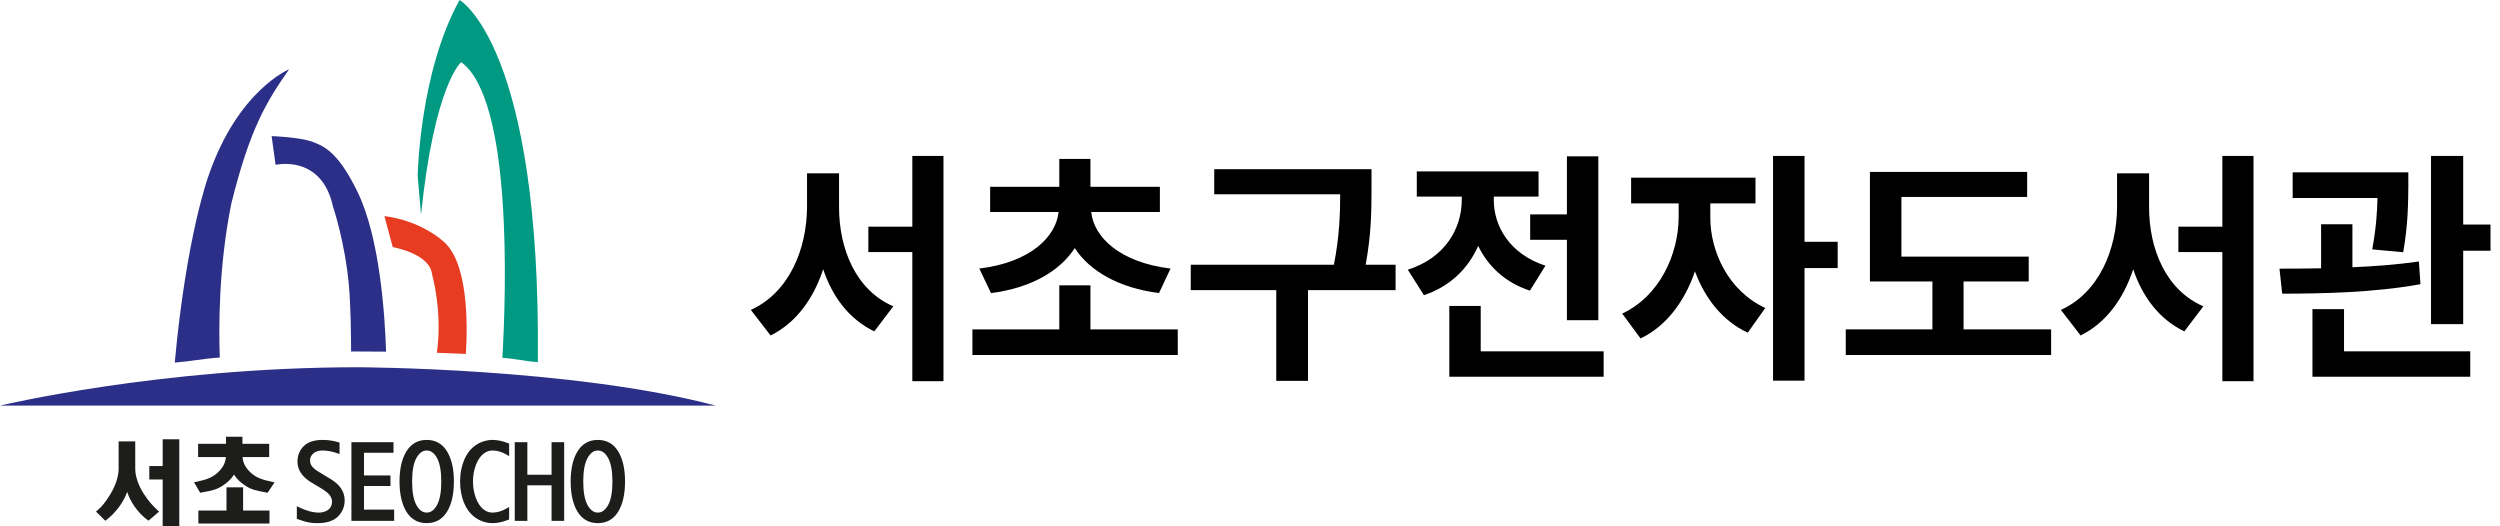 <svg width="171" height="36" viewBox="0 0 171 36" fill="none" xmlns="http://www.w3.org/2000/svg">
<g clip-path="url(#clip0_140_1398)">
<path d="M31.544 4.25C35.068 6.807 34.62 20.052 34.362 24.475C35.175 24.524 35.983 24.716 36.788 24.776C37.015 3.139 31.437 0 31.437 0C28.69 4.944 28.569 12.018 28.569 12.018L28.799 14.681C29.714 5.775 31.544 4.252 31.544 4.252V4.25Z" fill="#009982"/>
<path d="M29.552 18.762C29.552 18.762 30.283 21.311 29.882 24.13C30.544 24.152 31.205 24.178 31.866 24.207C31.997 22.054 32.013 17.771 30.223 16.426C30.223 16.426 28.776 15.099 26.294 14.78L26.864 16.904C26.864 16.904 29.396 17.328 29.552 18.762Z" fill="#E73B22"/>
<path d="M22.781 14.142C22.781 14.142 23.607 16.584 23.866 19.545C23.983 20.89 24.012 22.736 24.014 24.043C24.184 24.043 24.355 24.042 24.525 24.042C25.152 24.042 25.779 24.046 26.407 24.053C26.329 21.553 25.984 16.323 24.485 13.187C23.026 10.139 21.953 9.948 21.332 9.682C20.35 9.363 18.579 9.311 18.579 9.311L18.851 11.275C18.851 11.275 22.004 10.532 22.779 14.143L22.781 14.142Z" fill="#2C2F88"/>
<path d="M15.035 24.456C14.956 22.335 14.958 18.215 15.821 13.934C17.108 8.739 18.244 6.936 19.776 4.739C19.776 4.739 16.278 6.168 14.271 11.999C14.271 11.999 12.756 16.056 11.954 24.801C12.975 24.724 14.003 24.516 15.035 24.456Z" fill="#2C2F88"/>
<path d="M0 27.744C0 27.744 10.964 25.12 24.48 25.12C24.48 25.12 39.107 25.15 48.96 27.744H0Z" fill="#2C2F88"/>
<path d="M11.228 30.047H11.127V30.145V31.877H10.311H10.212V31.975V32.698V32.797H10.311H11.127V35.9V36H11.228H12.165H12.264V35.9V30.145V30.047H12.165H11.228Z" fill="#1D1D1B"/>
<path d="M9.839 33.786C9.448 33.168 9.251 32.583 9.251 32.046V30.191H8.114V32.046C8.114 32.589 7.92 33.185 7.539 33.819C7.241 34.314 6.941 34.685 6.65 34.922L6.565 34.992L6.644 35.069L7.14 35.559L7.202 35.62L7.271 35.567C7.592 35.325 7.888 35.021 8.152 34.662C8.395 34.328 8.578 33.987 8.699 33.644C8.811 33.991 8.981 34.329 9.21 34.655C9.466 35.019 9.764 35.326 10.092 35.567L10.157 35.614L10.217 35.563L10.795 35.066L10.882 34.992L10.796 34.916C10.445 34.605 10.123 34.223 9.841 33.783L9.839 33.786Z" fill="#1D1D1B"/>
<path d="M17.166 32.344C16.805 32.019 16.617 31.664 16.59 31.265H18.413V30.357H16.583V29.873H15.458V30.357H13.55V31.265H15.451C15.424 31.664 15.234 32.017 14.868 32.344C14.464 32.708 14.047 32.819 13.405 32.961L13.271 32.99L13.341 33.108L13.655 33.643L13.69 33.704L13.759 33.691L13.927 33.66C14.425 33.569 14.784 33.502 15.182 33.251C15.538 33.027 15.815 32.764 16.008 32.467C16.196 32.764 16.471 33.027 16.83 33.251C17.227 33.502 17.582 33.568 18.073 33.66L18.24 33.691L18.305 33.704L18.342 33.649L18.7 33.113L18.781 32.992L18.638 32.962C17.992 32.821 17.571 32.709 17.164 32.345L17.166 32.344Z" fill="#1D1D1B"/>
<path d="M16.628 34.921V33.433V33.334H16.529H15.592H15.492V33.433V34.921H13.669H13.569V35.021V35.709V35.808H13.669H18.333H18.433V35.709V35.021V34.921H18.333H16.628Z" fill="#1D1D1B"/>
<path d="M22.697 32.817L22.438 32.661L22.12 32.467L21.864 32.312C21.667 32.199 21.503 32.075 21.378 31.943C21.264 31.821 21.208 31.673 21.208 31.485C21.208 31.299 21.282 31.147 21.433 31.015C21.586 30.882 21.792 30.814 22.044 30.814C22.381 30.814 22.733 30.881 23.091 31.01L23.225 31.059V30.273L23.155 30.252C22.811 30.145 22.45 30.09 22.079 30.09C21.493 30.09 21.054 30.234 20.772 30.518C20.49 30.801 20.347 31.156 20.347 31.571C20.347 32.138 20.664 32.617 21.287 32.995L21.62 33.194L21.948 33.39C22.247 33.57 22.455 33.736 22.559 33.88C22.662 34.022 22.712 34.169 22.712 34.328C22.712 34.461 22.675 34.587 22.603 34.701C22.531 34.816 22.425 34.902 22.28 34.965C22.132 35.029 21.974 35.062 21.812 35.062C21.405 35.062 20.946 34.938 20.446 34.694L20.303 34.624V35.487L20.368 35.512C20.665 35.622 20.91 35.696 21.096 35.731C21.284 35.767 21.483 35.785 21.686 35.785C22.336 35.785 22.819 35.63 23.122 35.325C23.423 35.02 23.576 34.649 23.576 34.224C23.576 33.665 23.282 33.192 22.698 32.819L22.697 32.817Z" fill="#1D1D1B"/>
<path d="M24.898 34.857V33.242H26.61H26.709V33.144V32.618V32.52H26.61H24.898V30.969H26.816H26.915V30.87V30.345V30.246H26.816H24.136H24.037V30.345V35.527V35.627H24.136H26.86H26.96V35.527V34.957V34.857H26.86H24.898Z" fill="#1D1D1B"/>
<path d="M29.186 30.09C28.581 30.09 28.112 30.357 27.793 30.881C27.484 31.389 27.327 32.081 27.327 32.935C27.327 33.788 27.484 34.483 27.793 34.993C28.112 35.517 28.581 35.783 29.186 35.783C29.791 35.783 30.262 35.517 30.582 34.993C30.891 34.483 31.047 33.791 31.047 32.935C31.047 32.079 30.891 31.391 30.582 30.881C30.264 30.355 29.794 30.09 29.186 30.09ZM29.186 35.061C28.909 35.061 28.68 34.897 28.489 34.56C28.29 34.209 28.188 33.664 28.188 32.937C28.188 32.211 28.29 31.666 28.489 31.315C28.681 30.978 28.909 30.814 29.186 30.814C29.463 30.814 29.691 30.978 29.883 31.315C30.082 31.666 30.184 32.212 30.184 32.937C30.184 33.663 30.082 34.209 29.883 34.56C29.691 34.897 29.463 35.061 29.186 35.061Z" fill="#1D1D1B"/>
<path d="M33.711 30.09C33.294 30.09 32.906 30.207 32.559 30.437C32.213 30.668 31.942 31.009 31.752 31.452C31.566 31.889 31.47 32.389 31.47 32.936C31.47 33.483 31.566 33.989 31.755 34.429C31.947 34.874 32.22 35.215 32.566 35.441C32.914 35.668 33.299 35.783 33.711 35.783C34.021 35.783 34.374 35.706 34.761 35.557L34.824 35.532V34.674L34.674 34.763C34.34 34.961 34.008 35.062 33.685 35.062C33.449 35.062 33.239 34.983 33.044 34.82C32.845 34.654 32.679 34.401 32.55 34.062C32.419 33.72 32.352 33.341 32.352 32.936C32.352 32.531 32.417 32.163 32.544 31.824C32.669 31.491 32.835 31.234 33.037 31.064C33.236 30.896 33.448 30.814 33.686 30.814C34.011 30.814 34.343 30.914 34.675 31.11L34.826 31.2V30.34L34.763 30.316C34.375 30.166 34.022 30.09 33.712 30.09H33.711Z" fill="#1D1D1B"/>
<path d="M37.826 30.246H37.727V30.345V32.473H36.071V30.345V30.246H35.972H35.309H35.209V30.345V35.527V35.627H35.309H35.972H36.071V35.527V33.196H37.727V35.527V35.627H37.826H38.489H38.589V35.527V30.345V30.246H38.489H37.826Z" fill="#1D1D1B"/>
<path d="M42.288 30.881C41.97 30.355 41.5 30.09 40.892 30.09C40.284 30.09 39.818 30.357 39.499 30.881C39.188 31.389 39.033 32.081 39.033 32.935C39.033 33.788 39.19 34.483 39.499 34.993C39.818 35.517 40.287 35.783 40.892 35.783C41.497 35.783 41.97 35.517 42.288 34.993C42.597 34.483 42.753 33.791 42.753 32.935C42.753 32.079 42.597 31.391 42.288 30.881ZM40.892 35.061C40.615 35.061 40.387 34.897 40.195 34.56C39.996 34.209 39.894 33.664 39.894 32.937C39.894 32.211 39.996 31.666 40.195 31.315C40.387 30.978 40.615 30.814 40.892 30.814C41.169 30.814 41.397 30.978 41.589 31.315C41.788 31.666 41.89 32.212 41.89 32.937C41.89 33.663 41.788 34.209 41.589 34.56C41.397 34.897 41.169 35.061 40.892 35.061Z" fill="#1D1D1B"/>
</g>
<path d="M164.73 11.788V12.749C164.718 13.817 164.718 15.345 164.378 17.254L162.26 17.057C162.534 15.589 162.6 14.467 162.618 13.543H156.818V11.788H164.73ZM155.917 18.376C156.776 18.376 157.743 18.37 158.763 18.352V15.338H160.905V18.28C162.439 18.215 164.008 18.095 165.452 17.886L165.559 19.438C162.367 20.023 158.769 20.082 156.102 20.088L155.917 18.376ZM158.172 25.769V21.144H160.332V24.032H168.966V25.769H158.172ZM166.281 22.171V10.666H168.483V15.356H170.351V17.152H168.483V22.171H166.281Z" fill="black"/>
<path d="M146.997 14.151C146.991 17.039 148.155 19.849 150.709 20.953L149.408 22.666C147.695 21.842 146.55 20.315 145.911 18.417C145.249 20.428 144.068 22.081 142.313 22.946L140.965 21.198C143.59 20.005 144.796 17.039 144.807 14.151V11.854H146.997V14.151ZM149.002 17.242V15.506H152.009V10.666H154.14V26.073H152.009V17.242H149.002Z" fill="black"/>
<path d="M138.764 17.553V19.253H134.307V22.529H140.297V24.283H126.251V22.529H132.177V19.253H127.904V11.759H138.657V13.471H130.058V17.553H138.764Z" fill="black"/>
<path d="M116.986 14.855C116.974 17.2 118.221 19.903 120.745 21.067L119.545 22.755C117.833 21.968 116.616 20.404 115.935 18.561C115.243 20.595 113.978 22.314 112.212 23.149L110.959 21.449C113.519 20.255 114.808 17.397 114.82 14.855V13.912H111.568V12.152H120.076V13.912H116.986V14.855ZM121.276 26.037V10.666H123.43V16.538H125.697V18.334H123.43V26.037H121.276Z" fill="black"/>
<path d="M109.325 10.691V21.903H107.177V16.401H104.664V14.665H107.177V10.691H109.325ZM96.293 18.448C98.829 17.648 99.981 15.643 99.986 13.68V13.448H96.908V11.723H105.237V13.448H102.176V13.692C102.176 15.476 103.268 17.38 105.709 18.173L104.647 19.88C102.946 19.325 101.777 18.203 101.108 16.819C100.428 18.352 99.205 19.587 97.397 20.19L96.293 18.448ZM99.133 25.769V20.924H101.281V24.033H109.689V25.769H99.133Z" fill="black"/>
<path d="M93.812 11.574V12.952C93.806 14.384 93.806 15.954 93.412 18.108H95.458V19.844H89.468V26.05H87.296V19.844H81.448V18.108H91.24C91.628 16.121 91.663 14.617 91.669 13.287H83.053V11.574H93.812Z" fill="black"/>
<path d="M80.559 22.529V24.283H66.513V22.529H72.456V19.516H74.586V22.529H80.559ZM66.985 18.37C70.475 17.946 72.224 16.204 72.408 14.503H67.725V12.779H72.456V10.87H74.586V12.779H79.336V14.503H74.64C74.813 16.204 76.567 17.946 80.064 18.37L79.276 20.047C76.531 19.695 74.545 18.549 73.512 16.968C72.492 18.549 70.523 19.695 67.784 20.047L66.985 18.37Z" fill="black"/>
<path d="M57.391 14.151C57.385 17.039 58.548 19.849 61.102 20.953L59.801 22.666C58.089 21.842 56.943 20.315 56.305 18.417C55.643 20.428 54.461 22.081 52.707 22.946L51.358 21.198C53.984 20.005 55.189 17.039 55.201 14.151V11.854H57.391V14.151ZM59.396 17.242V15.506H62.403V10.666H64.533V26.073H62.403V17.242H59.396Z" fill="black"/>
<defs>
<clipPath id="clip0_140_1398">
<rect width="48.96" height="36" fill="white"/>
</clipPath>
</defs>
</svg>
